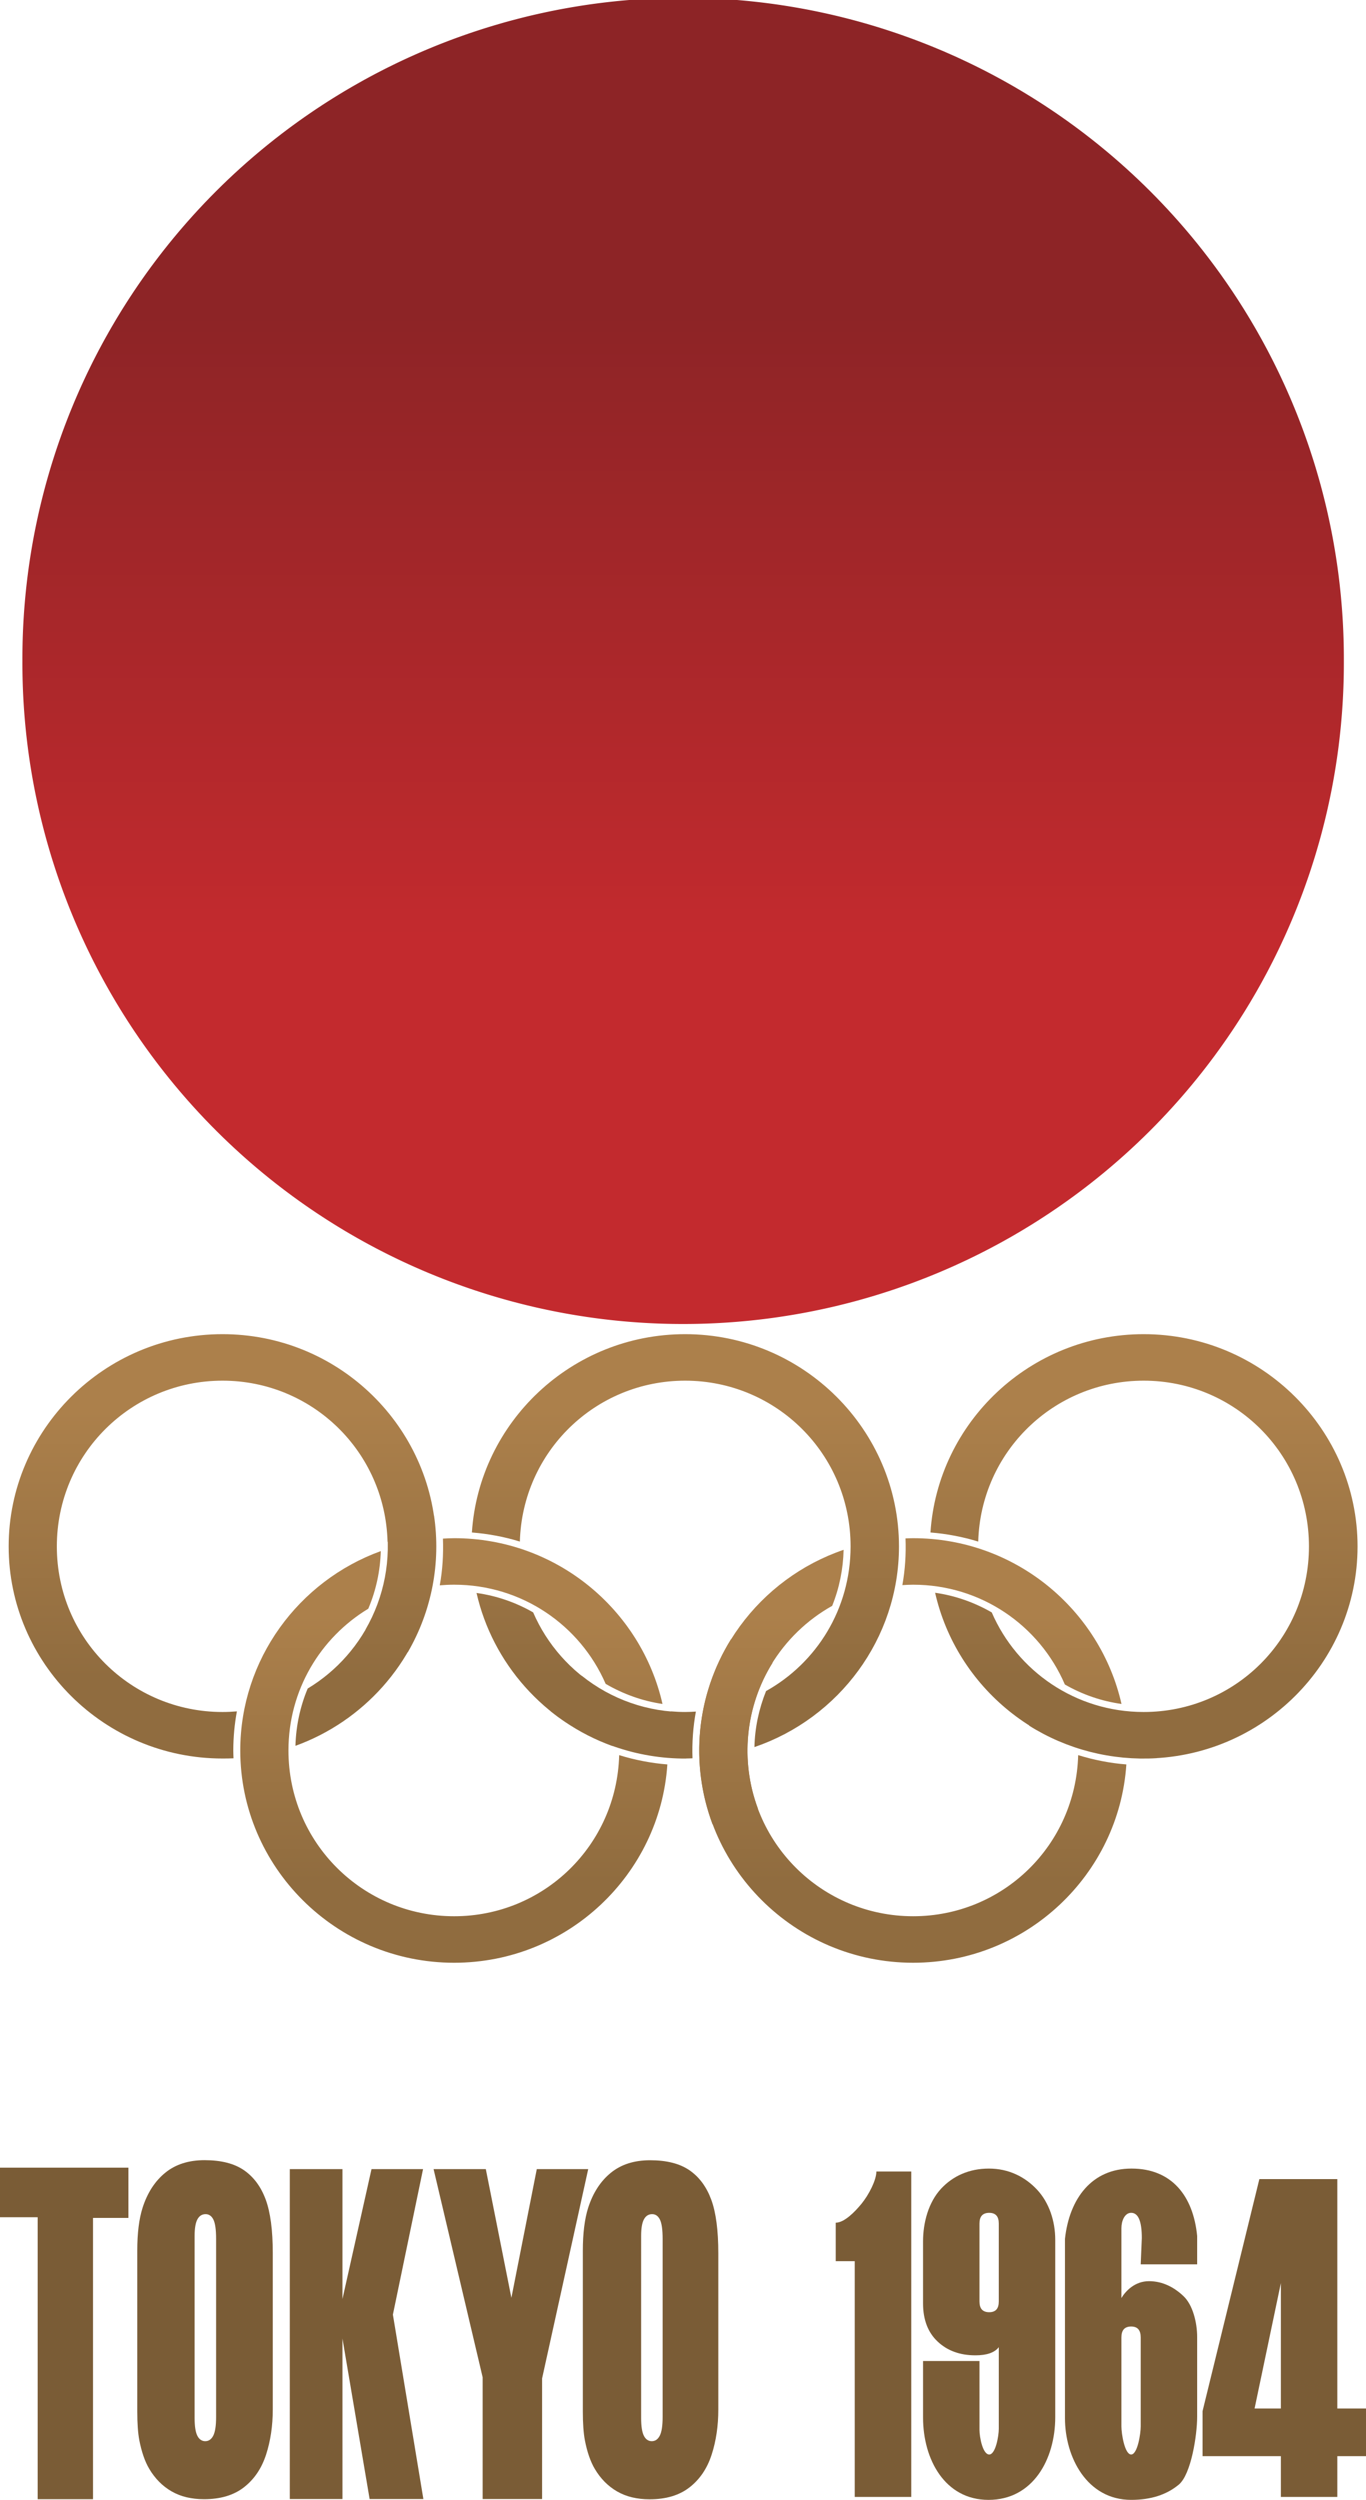 <?xml version="1.0" encoding="UTF-8" standalone="no"?>
<!-- Created with Inkscape (http://www.inkscape.org/) -->

<svg
   xmlns:dc="http://purl.org/dc/elements/1.1/"
   xmlns:cc="http://creativecommons.org/ns#"
   xmlns:rdf="http://www.w3.org/1999/02/22-rdf-syntax-ns#"
   xmlns:svg="http://www.w3.org/2000/svg"
   xmlns="http://www.w3.org/2000/svg"
   xmlns:xlink="http://www.w3.org/1999/xlink"
   xmlns:sodipodi="http://sodipodi.sourceforge.net/DTD/sodipodi-0.dtd"
   xmlns:inkscape="http://www.inkscape.org/namespaces/inkscape"
   id="svg2816"
   version="1.1"
   inkscape:version="0.47 r22583"
   width="202"
   height="369.48"
   sodipodi:docname="Tokyo 1964 Summer Olympics logo.svg">
  <defs
     id="defs2820">
    <linearGradient
       id="linearGradient3975">
      <stop
         style="stop-color:#906c3f;stop-opacity:1"
         offset="0"
         id="stop3977" />
      <stop
         style="stop-color:#ac804b;stop-opacity:1"
         offset="1"
         id="stop3979" />
    </linearGradient>
    <linearGradient
       id="linearGradient3602">
      <stop
         style="stop-color:#8d2426;stop-opacity:1"
         offset="0"
         id="stop3604" />
      <stop
         style="stop-color:#c32a2e;stop-opacity:1"
         offset="1"
         id="stop3606" />
    </linearGradient>
    <inkscape:perspective
       sodipodi:type="inkscape:persp3d"
       inkscape:vp_x="0 : 0.5 : 1"
       inkscape:vp_y="0 : 1000 : 0"
       inkscape:vp_z="1 : 0.5 : 1"
       inkscape:persp3d-origin="0.5 : 0.33333333 : 1"
       id="perspective2824" />
    <linearGradient
       inkscape:collect="always"
       xlink:href="#linearGradient3602"
       id="linearGradient3608"
       x1="106.848"
       y1="52.242"
       x2="106.848"
       y2="137.332"
       gradientUnits="userSpaceOnUse" />
    <inkscape:perspective
       id="perspective3832"
       inkscape:persp3d-origin="0.5 : 0.33333333 : 1"
       inkscape:vp_z="1 : 0.5 : 1"
       inkscape:vp_y="0 : 1000 : 0"
       inkscape:vp_x="0 : 0.5 : 1"
       sodipodi:type="inkscape:persp3d" />
    <inkscape:perspective
       id="perspective3895"
       inkscape:persp3d-origin="0.5 : 0.33333333 : 1"
       inkscape:vp_z="1 : 0.5 : 1"
       inkscape:vp_y="0 : 1000 : 0"
       inkscape:vp_x="0 : 0.5 : 1"
       sodipodi:type="inkscape:persp3d" />
    <inkscape:perspective
       id="perspective3917"
       inkscape:persp3d-origin="0.5 : 0.33333333 : 1"
       inkscape:vp_z="1 : 0.5 : 1"
       inkscape:vp_y="0 : 1000 : 0"
       inkscape:vp_x="0 : 0.5 : 1"
       sodipodi:type="inkscape:persp3d" />
    <inkscape:perspective
       id="perspective3939"
       inkscape:persp3d-origin="0.5 : 0.33333333 : 1"
       inkscape:vp_z="1 : 0.5 : 1"
       inkscape:vp_y="0 : 1000 : 0"
       inkscape:vp_x="0 : 0.5 : 1"
       sodipodi:type="inkscape:persp3d" />
    <inkscape:perspective
       id="perspective3961"
       inkscape:persp3d-origin="0.5 : 0.33333333 : 1"
       inkscape:vp_z="1 : 0.5 : 1"
       inkscape:vp_y="0 : 1000 : 0"
       inkscape:vp_x="0 : 0.5 : 1"
       sodipodi:type="inkscape:persp3d" />
    <inkscape:perspective
       id="perspective3991"
       inkscape:persp3d-origin="0.5 : 0.33333333 : 1"
       inkscape:vp_z="1 : 0.5 : 1"
       inkscape:vp_y="0 : 1000 : 0"
       inkscape:vp_x="0 : 0.5 : 1"
       sodipodi:type="inkscape:persp3d" />
    <linearGradient
       inkscape:collect="always"
       xlink:href="#linearGradient3975-8"
       id="linearGradient3981-6"
       x1="102.678"
       y1="249.623"
       x2="102.678"
       y2="206.429"
       gradientUnits="userSpaceOnUse" />
    <linearGradient
       id="linearGradient3975-8">
      <stop
         style="stop-color:#906c3f;stop-opacity:1"
         offset="0"
         id="stop3977-8" />
      <stop
         style="stop-color:#ac804b;stop-opacity:1"
         offset="1"
         id="stop3979-2" />
    </linearGradient>
    <inkscape:perspective
       id="perspective4029"
       inkscape:persp3d-origin="0.5 : 0.33333333 : 1"
       inkscape:vp_z="1 : 0.5 : 1"
       inkscape:vp_y="0 : 1000 : 0"
       inkscape:vp_x="0 : 0.5 : 1"
       sodipodi:type="inkscape:persp3d" />
    <linearGradient
       y2="206.429"
       x2="102.678"
       y1="249.623"
       x1="102.678"
       gradientUnits="userSpaceOnUse"
       id="linearGradient4000-7"
       xlink:href="#linearGradient3975-8-1"
       inkscape:collect="always" />
    <linearGradient
       id="linearGradient3975-8-1">
      <stop
         style="stop-color:#906c3f;stop-opacity:1"
         offset="0"
         id="stop3977-8-2" />
      <stop
         style="stop-color:#ac804b;stop-opacity:1"
         offset="1"
         id="stop3979-2-6" />
    </linearGradient>
    <inkscape:perspective
       id="perspective4067"
       inkscape:persp3d-origin="0.5 : 0.33333333 : 1"
       inkscape:vp_z="1 : 0.5 : 1"
       inkscape:vp_y="0 : 1000 : 0"
       inkscape:vp_x="0 : 0.5 : 1"
       sodipodi:type="inkscape:persp3d" />
    <linearGradient
       y2="206.429"
       x2="102.678"
       y1="249.623"
       x1="102.678"
       gradientUnits="userSpaceOnUse"
       id="linearGradient4038-4"
       xlink:href="#linearGradient3975-8-1-9"
       inkscape:collect="always" />
    <linearGradient
       id="linearGradient3975-8-1-9">
      <stop
         style="stop-color:#906c3f;stop-opacity:1"
         offset="0"
         id="stop3977-8-2-4" />
      <stop
         style="stop-color:#ac804b;stop-opacity:1"
         offset="1"
         id="stop3979-2-6-6" />
    </linearGradient>
    <inkscape:perspective
       id="perspective4105"
       inkscape:persp3d-origin="0.5 : 0.33333333 : 1"
       inkscape:vp_z="1 : 0.5 : 1"
       inkscape:vp_y="0 : 1000 : 0"
       inkscape:vp_x="0 : 0.5 : 1"
       sodipodi:type="inkscape:persp3d" />
    <linearGradient
       y2="206.429"
       x2="102.678"
       y1="249.623"
       x1="102.678"
       gradientUnits="userSpaceOnUse"
       id="linearGradient4076-3"
       xlink:href="#linearGradient3975-8-1-9-6"
       inkscape:collect="always" />
    <linearGradient
       id="linearGradient3975-8-1-9-6">
      <stop
         style="stop-color:#906c3f;stop-opacity:1"
         offset="0"
         id="stop3977-8-2-4-2" />
      <stop
         style="stop-color:#ac804b;stop-opacity:1"
         offset="1"
         id="stop3979-2-6-6-4" />
    </linearGradient>
    <linearGradient
       inkscape:collect="always"
       xlink:href="#linearGradient3975"
       id="linearGradient4142"
       gradientUnits="userSpaceOnUse"
       x1="102.678"
       y1="249.623"
       x2="102.678"
       y2="206.429" />
    <linearGradient
       inkscape:collect="always"
       xlink:href="#linearGradient3975-8"
       id="linearGradient4144"
       gradientUnits="userSpaceOnUse"
       x1="102.678"
       y1="249.623"
       x2="102.678"
       y2="206.429" />
    <linearGradient
       inkscape:collect="always"
       xlink:href="#linearGradient3975-8-1"
       id="linearGradient4146"
       gradientUnits="userSpaceOnUse"
       x1="102.678"
       y1="249.623"
       x2="102.678"
       y2="206.429" />
    <linearGradient
       inkscape:collect="always"
       xlink:href="#linearGradient3975-8-1-9"
       id="linearGradient4148"
       gradientUnits="userSpaceOnUse"
       x1="102.678"
       y1="249.623"
       x2="102.678"
       y2="206.429" />
    <linearGradient
       inkscape:collect="always"
       xlink:href="#linearGradient3975-8-1-9-6"
       id="linearGradient4150"
       gradientUnits="userSpaceOnUse"
       x1="102.678"
       y1="249.623"
       x2="102.678"
       y2="206.429" />
    <inkscape:perspective
       id="perspective4165"
       inkscape:persp3d-origin="0.5 : 0.33333333 : 1"
       inkscape:vp_z="1 : 0.5 : 1"
       inkscape:vp_y="0 : 1000 : 0"
       inkscape:vp_x="0 : 0.5 : 1"
       sodipodi:type="inkscape:persp3d" />
    <linearGradient
       inkscape:collect="always"
       xlink:href="#linearGradient3975-8-1-9-8"
       id="linearGradient4148-8"
       gradientUnits="userSpaceOnUse"
       x1="102.678"
       y1="249.623"
       x2="102.678"
       y2="206.429" />
    <linearGradient
       id="linearGradient3975-8-1-9-8">
      <stop
         style="stop-color:#906c3f;stop-opacity:1"
         offset="0"
         id="stop3977-8-2-4-1" />
      <stop
         style="stop-color:#ac804b;stop-opacity:1"
         offset="1"
         id="stop3979-2-6-6-2" />
    </linearGradient>
    <inkscape:perspective
       id="perspective4203"
       inkscape:persp3d-origin="0.5 : 0.33333333 : 1"
       inkscape:vp_z="1 : 0.5 : 1"
       inkscape:vp_y="0 : 1000 : 0"
       inkscape:vp_x="0 : 0.5 : 1"
       sodipodi:type="inkscape:persp3d" />
    <linearGradient
       inkscape:collect="always"
       xlink:href="#linearGradient3975-9"
       id="linearGradient4142-4"
       gradientUnits="userSpaceOnUse"
       x1="102.678"
       y1="249.623"
       x2="102.678"
       y2="206.429" />
    <linearGradient
       id="linearGradient3975-9">
      <stop
         style="stop-color:#906c3f;stop-opacity:1"
         offset="0"
         id="stop3977-82" />
      <stop
         style="stop-color:#ac804b;stop-opacity:1"
         offset="1"
         id="stop3979-4" />
    </linearGradient>
    <linearGradient
       y2="206.429"
       x2="102.678"
       y1="249.623"
       x1="102.678"
       gradientUnits="userSpaceOnUse"
       id="linearGradient4212"
       xlink:href="#linearGradient3975-9"
       inkscape:collect="always" />
    <inkscape:perspective
       id="perspective4241"
       inkscape:persp3d-origin="0.5 : 0.33333333 : 1"
       inkscape:vp_z="1 : 0.5 : 1"
       inkscape:vp_y="0 : 1000 : 0"
       inkscape:vp_x="0 : 0.5 : 1"
       sodipodi:type="inkscape:persp3d" />
    <linearGradient
       inkscape:collect="always"
       xlink:href="#linearGradient3975-99"
       id="linearGradient4142-2"
       gradientUnits="userSpaceOnUse"
       x1="102.678"
       y1="249.623"
       x2="102.678"
       y2="206.429" />
    <linearGradient
       id="linearGradient3975-99">
      <stop
         style="stop-color:#906c3f;stop-opacity:1"
         offset="0"
         id="stop3977-83" />
      <stop
         style="stop-color:#ac804b;stop-opacity:1"
         offset="1"
         id="stop3979-8" />
    </linearGradient>
    <inkscape:perspective
       id="perspective4279"
       inkscape:persp3d-origin="0.5 : 0.33333333 : 1"
       inkscape:vp_z="1 : 0.5 : 1"
       inkscape:vp_y="0 : 1000 : 0"
       inkscape:vp_x="0 : 0.5 : 1"
       sodipodi:type="inkscape:persp3d" />
    <linearGradient
       inkscape:collect="always"
       xlink:href="#linearGradient3975-8-8"
       id="linearGradient4144-9"
       gradientUnits="userSpaceOnUse"
       x1="102.678"
       y1="249.623"
       x2="102.678"
       y2="206.429" />
    <linearGradient
       id="linearGradient3975-8-8">
      <stop
         style="stop-color:#906c3f;stop-opacity:1"
         offset="0"
         id="stop3977-8-6" />
      <stop
         style="stop-color:#ac804b;stop-opacity:1"
         offset="1"
         id="stop3979-2-62" />
    </linearGradient>
    <linearGradient
       y2="206.429"
       x2="102.678"
       y1="249.623"
       x1="102.678"
       gradientUnits="userSpaceOnUse"
       id="linearGradient4288"
       xlink:href="#linearGradient3975-8-8"
       inkscape:collect="always" />
    <inkscape:perspective
       id="perspective4355"
       inkscape:persp3d-origin="0.5 : 0.33333333 : 1"
       inkscape:vp_z="1 : 0.5 : 1"
       inkscape:vp_y="0 : 1000 : 0"
       inkscape:vp_x="0 : 0.5 : 1"
       sodipodi:type="inkscape:persp3d" />
    <linearGradient
       y2="206.429"
       x2="102.678"
       y1="249.623"
       x1="102.678"
       gradientUnits="userSpaceOnUse"
       id="linearGradient4288-5"
       xlink:href="#linearGradient3975-8-8-7"
       inkscape:collect="always" />
    <linearGradient
       id="linearGradient3975-8-8-7">
      <stop
         style="stop-color:#906c3f;stop-opacity:1"
         offset="0"
         id="stop3977-8-6-8" />
      <stop
         style="stop-color:#ac804b;stop-opacity:1"
         offset="1"
         id="stop3979-2-62-2" />
    </linearGradient>
    <inkscape:perspective
       id="perspective4393"
       inkscape:persp3d-origin="0.5 : 0.33333333 : 1"
       inkscape:vp_z="1 : 0.5 : 1"
       inkscape:vp_y="0 : 1000 : 0"
       inkscape:vp_x="0 : 0.5 : 1"
       sodipodi:type="inkscape:persp3d" />
    <linearGradient
       inkscape:collect="always"
       xlink:href="#linearGradient3975-8-1-9-6-0"
       id="linearGradient4150-8"
       gradientUnits="userSpaceOnUse"
       x1="102.678"
       y1="249.623"
       x2="102.678"
       y2="206.429" />
    <linearGradient
       id="linearGradient3975-8-1-9-6-0">
      <stop
         style="stop-color:#906c3f;stop-opacity:1"
         offset="0"
         id="stop3977-8-2-4-2-2" />
      <stop
         style="stop-color:#ac804b;stop-opacity:1"
         offset="1"
         id="stop3979-2-6-6-4-0" />
    </linearGradient>
    <inkscape:perspective
       id="perspective4431"
       inkscape:persp3d-origin="0.5 : 0.33333333 : 1"
       inkscape:vp_z="1 : 0.5 : 1"
       inkscape:vp_y="0 : 1000 : 0"
       inkscape:vp_x="0 : 0.5 : 1"
       sodipodi:type="inkscape:persp3d" />
    <linearGradient
       inkscape:collect="always"
       xlink:href="#linearGradient3975-8-1-9-6-2"
       id="linearGradient4150-9"
       gradientUnits="userSpaceOnUse"
       x1="102.678"
       y1="249.623"
       x2="102.678"
       y2="206.429" />
    <linearGradient
       id="linearGradient3975-8-1-9-6-2">
      <stop
         style="stop-color:#906c3f;stop-opacity:1"
         offset="0"
         id="stop3977-8-2-4-2-8" />
      <stop
         style="stop-color:#ac804b;stop-opacity:1"
         offset="1"
         id="stop3979-2-6-6-4-2" />
    </linearGradient>
    <linearGradient
       y2="206.429"
       x2="102.678"
       y1="249.623"
       x1="102.678"
       gradientUnits="userSpaceOnUse"
       id="linearGradient4440"
       xlink:href="#linearGradient3975-8-1-9-6-2"
       inkscape:collect="always" />
    <inkscape:perspective
       id="perspective4469"
       inkscape:persp3d-origin="0.5 : 0.33333333 : 1"
       inkscape:vp_z="1 : 0.5 : 1"
       inkscape:vp_y="0 : 1000 : 0"
       inkscape:vp_x="0 : 0.5 : 1"
       sodipodi:type="inkscape:persp3d" />
    <linearGradient
       inkscape:collect="always"
       xlink:href="#linearGradient3975-8-1-9-6-5"
       id="linearGradient4150-5"
       gradientUnits="userSpaceOnUse"
       x1="102.678"
       y1="249.623"
       x2="102.678"
       y2="206.429" />
    <linearGradient
       id="linearGradient3975-8-1-9-6-5">
      <stop
         style="stop-color:#906c3f;stop-opacity:1"
         offset="0"
         id="stop3977-8-2-4-2-27" />
      <stop
         style="stop-color:#ac804b;stop-opacity:1"
         offset="1"
         id="stop3979-2-6-6-4-6" />
    </linearGradient>
    <inkscape:perspective
       id="perspective4507"
       inkscape:persp3d-origin="0.5 : 0.33333333 : 1"
       inkscape:vp_z="1 : 0.5 : 1"
       inkscape:vp_y="0 : 1000 : 0"
       inkscape:vp_x="0 : 0.5 : 1"
       sodipodi:type="inkscape:persp3d" />
    <linearGradient
       inkscape:collect="always"
       xlink:href="#linearGradient3975-8-7"
       id="linearGradient4144-8"
       gradientUnits="userSpaceOnUse"
       x1="102.678"
       y1="249.623"
       x2="102.678"
       y2="206.429" />
    <linearGradient
       id="linearGradient3975-8-7">
      <stop
         style="stop-color:#906c3f;stop-opacity:1"
         offset="0"
         id="stop3977-8-8" />
      <stop
         style="stop-color:#ac804b;stop-opacity:1"
         offset="1"
         id="stop3979-2-1" />
    </linearGradient>
    <inkscape:perspective
       id="perspective4545"
       inkscape:persp3d-origin="0.5 : 0.33333333 : 1"
       inkscape:vp_z="1 : 0.5 : 1"
       inkscape:vp_y="0 : 1000 : 0"
       inkscape:vp_x="0 : 0.5 : 1"
       sodipodi:type="inkscape:persp3d" />
    <linearGradient
       inkscape:collect="always"
       xlink:href="#linearGradient3975-8-1-9-6-9"
       id="linearGradient4150-0"
       gradientUnits="userSpaceOnUse"
       x1="102.678"
       y1="249.623"
       x2="102.678"
       y2="206.429" />
    <linearGradient
       id="linearGradient3975-8-1-9-6-9">
      <stop
         style="stop-color:#906c3f;stop-opacity:1"
         offset="0"
         id="stop3977-8-2-4-2-5" />
      <stop
         style="stop-color:#ac804b;stop-opacity:1"
         offset="1"
         id="stop3979-2-6-6-4-8" />
    </linearGradient>
    <inkscape:perspective
       id="perspective4583"
       inkscape:persp3d-origin="0.5 : 0.33333333 : 1"
       inkscape:vp_z="1 : 0.5 : 1"
       inkscape:vp_y="0 : 1000 : 0"
       inkscape:vp_x="0 : 0.5 : 1"
       sodipodi:type="inkscape:persp3d" />
    <linearGradient
       inkscape:collect="always"
       xlink:href="#linearGradient3975-8-1-0"
       id="linearGradient4146-0"
       gradientUnits="userSpaceOnUse"
       x1="102.678"
       y1="249.623"
       x2="102.678"
       y2="206.429" />
    <linearGradient
       id="linearGradient3975-8-1-0">
      <stop
         style="stop-color:#906c3f;stop-opacity:1"
         offset="0"
         id="stop3977-8-2-0" />
      <stop
         style="stop-color:#ac804b;stop-opacity:1"
         offset="1"
         id="stop3979-2-6-7" />
    </linearGradient>
    <linearGradient
       y2="206.429"
       x2="102.678"
       y1="249.623"
       x1="102.678"
       gradientUnits="userSpaceOnUse"
       id="linearGradient4592"
       xlink:href="#linearGradient3975-8-1-0"
       inkscape:collect="always" />
    <inkscape:perspective
       id="perspective4621"
       inkscape:persp3d-origin="0.5 : 0.33333333 : 1"
       inkscape:vp_z="1 : 0.5 : 1"
       inkscape:vp_y="0 : 1000 : 0"
       inkscape:vp_x="0 : 0.5 : 1"
       sodipodi:type="inkscape:persp3d" />
    <linearGradient
       inkscape:collect="always"
       xlink:href="#linearGradient3975-8-1-5"
       id="linearGradient4146-5"
       gradientUnits="userSpaceOnUse"
       x1="102.678"
       y1="249.623"
       x2="102.678"
       y2="206.429" />
    <linearGradient
       id="linearGradient3975-8-1-5">
      <stop
         style="stop-color:#906c3f;stop-opacity:1"
         offset="0"
         id="stop3977-8-2-2" />
      <stop
         style="stop-color:#ac804b;stop-opacity:1"
         offset="1"
         id="stop3979-2-6-1" />
    </linearGradient>
    <linearGradient
       inkscape:collect="always"
       xlink:href="#linearGradient3975"
       id="linearGradient4671"
       gradientUnits="userSpaceOnUse"
       x1="102.678"
       y1="249.623"
       x2="102.678"
       y2="206.429"
       gradientTransform="matrix(0.954,0,0,0.916,-65.104,19.356)" />
    <linearGradient
       inkscape:collect="always"
       xlink:href="#linearGradient3975-8-1-0"
       id="linearGradient4677"
       gradientUnits="userSpaceOnUse"
       x1="102.678"
       y1="249.623"
       x2="102.678"
       y2="206.429"
       gradientTransform="matrix(0.954,0,0,0.916,71.119,19.356)" />
    <linearGradient
       inkscape:collect="always"
       xlink:href="#linearGradient3975-8-1-9-6-2"
       id="linearGradient4687"
       gradientUnits="userSpaceOnUse"
       x1="102.678"
       y1="249.623"
       x2="102.678"
       y2="206.429"
       gradientTransform="matrix(0.954,0,0,0.916,37.019,49.524)" />
    <linearGradient
       inkscape:collect="always"
       xlink:href="#linearGradient3975-8-8"
       id="linearGradient4693"
       gradientUnits="userSpaceOnUse"
       x1="102.678"
       y1="249.623"
       x2="102.678"
       y2="206.429"
       gradientTransform="matrix(0.954,0,0,0.916,3.317,19.356)" />
    <linearGradient
       inkscape:collect="always"
       xlink:href="#linearGradient3975-9"
       id="linearGradient4703"
       gradientUnits="userSpaceOnUse"
       x1="102.678"
       y1="249.623"
       x2="102.678"
       y2="206.429"
       gradientTransform="matrix(0.954,0,0,0.916,-65.104,19.356)" />
    <linearGradient
       inkscape:collect="always"
       xlink:href="#linearGradient3975-8-1-9"
       id="linearGradient4713"
       gradientUnits="userSpaceOnUse"
       x1="102.678"
       y1="249.623"
       x2="102.678"
       y2="206.429"
       gradientTransform="matrix(0.954,0,0,0.916,-30.86,49.524)" />
    <linearGradient
       inkscape:collect="always"
       xlink:href="#linearGradient3975-8"
       id="linearGradient4727"
       gradientUnits="userSpaceOnUse"
       x1="102.678"
       y1="249.623"
       x2="102.678"
       y2="206.429"
       gradientTransform="matrix(0.954,0,0,0.916,3.317,19.356)" />
    <linearGradient
       inkscape:collect="always"
       xlink:href="#linearGradient3975-8-1-9-6"
       id="linearGradient4737"
       gradientUnits="userSpaceOnUse"
       x1="102.678"
       y1="249.623"
       x2="102.678"
       y2="206.429"
       gradientTransform="matrix(0.954,0,0,0.916,37.019,49.524)" />
    <linearGradient
       inkscape:collect="always"
       xlink:href="#linearGradient3975-8-1"
       id="linearGradient4747"
       gradientUnits="userSpaceOnUse"
       x1="102.678"
       y1="249.623"
       x2="102.678"
       y2="206.429"
       gradientTransform="matrix(0.954,0,0,0.916,71.119,19.356)" />
    <inkscape:perspective
       id="perspective4758"
       inkscape:persp3d-origin="0.5 : 0.33333333 : 1"
       inkscape:vp_z="1 : 0.5 : 1"
       inkscape:vp_y="0 : 1000 : 0"
       inkscape:vp_x="0 : 0.5 : 1"
       sodipodi:type="inkscape:persp3d" />
    <linearGradient
       inkscape:collect="always"
       xlink:href="#linearGradient3975-8"
       id="linearGradient4773"
       gradientUnits="userSpaceOnUse"
       gradientTransform="matrix(0.954,0,0,0.916,3.317,19.356)"
       x1="102.678"
       y1="249.623"
       x2="102.678"
       y2="206.429" />
    <linearGradient
       inkscape:collect="always"
       xlink:href="#linearGradient3975"
       id="linearGradient4775"
       gradientUnits="userSpaceOnUse"
       gradientTransform="matrix(0.954,0,0,0.916,-65.104,19.356)"
       x1="102.678"
       y1="249.623"
       x2="102.678"
       y2="206.429" />
    <linearGradient
       inkscape:collect="always"
       xlink:href="#linearGradient3975-8-1-9"
       id="linearGradient4779"
       gradientUnits="userSpaceOnUse"
       gradientTransform="matrix(0.954,0,0,0.916,-30.86,49.524)"
       x1="102.678"
       y1="249.623"
       x2="102.678"
       y2="206.429" />
    <linearGradient
       inkscape:collect="always"
       xlink:href="#linearGradient3975-8-1"
       id="linearGradient4791"
       gradientUnits="userSpaceOnUse"
       gradientTransform="matrix(0.954,0,0,0.916,71.119,19.356)"
       x1="102.678"
       y1="249.623"
       x2="102.678"
       y2="206.429" />
    <linearGradient
       inkscape:collect="always"
       xlink:href="#linearGradient3975-8-1-9-6"
       id="linearGradient4796"
       gradientUnits="userSpaceOnUse"
       gradientTransform="matrix(0.954,0,0,0.916,37.019,49.524)"
       x1="102.678"
       y1="249.623"
       x2="102.678"
       y2="206.429" />
    <inkscape:perspective
       id="perspective2948"
       inkscape:persp3d-origin="0.5 : 0.33333333 : 1"
       inkscape:vp_z="1 : 0.5 : 1"
       inkscape:vp_y="0 : 1000 : 0"
       inkscape:vp_x="0 : 0.5 : 1"
       sodipodi:type="inkscape:persp3d" />
    <inkscape:perspective
       id="perspective2973"
       inkscape:persp3d-origin="0.5 : 0.33333333 : 1"
       inkscape:vp_z="1 : 0.5 : 1"
       inkscape:vp_y="0 : 1000 : 0"
       inkscape:vp_x="0 : 0.5 : 1"
       sodipodi:type="inkscape:persp3d" />
    <inkscape:perspective
       id="perspective2973-9"
       inkscape:persp3d-origin="0.5 : 0.33333333 : 1"
       inkscape:vp_z="1 : 0.5 : 1"
       inkscape:vp_y="0 : 1000 : 0"
       inkscape:vp_x="0 : 0.5 : 1"
       sodipodi:type="inkscape:persp3d" />
    <inkscape:perspective
       id="perspective2973-2"
       inkscape:persp3d-origin="0.5 : 0.33333333 : 1"
       inkscape:vp_z="1 : 0.5 : 1"
       inkscape:vp_y="0 : 1000 : 0"
       inkscape:vp_x="0 : 0.5 : 1"
       sodipodi:type="inkscape:persp3d" />
    <inkscape:perspective
       id="perspective3022"
       inkscape:persp3d-origin="0.5 : 0.33333333 : 1"
       inkscape:vp_z="1 : 0.5 : 1"
       inkscape:vp_y="0 : 1000 : 0"
       inkscape:vp_x="0 : 0.5 : 1"
       sodipodi:type="inkscape:persp3d" />
    <inkscape:perspective
       id="perspective2959"
       inkscape:persp3d-origin="0.5 : 0.33333333 : 1"
       inkscape:vp_z="1 : 0.5 : 1"
       inkscape:vp_y="0 : 1000 : 0"
       inkscape:vp_x="0 : 0.5 : 1"
       sodipodi:type="inkscape:persp3d" />
    <inkscape:perspective
       id="perspective2981"
       inkscape:persp3d-origin="0.5 : 0.33333333 : 1"
       inkscape:vp_z="1 : 0.5 : 1"
       inkscape:vp_y="0 : 1000 : 0"
       inkscape:vp_x="0 : 0.5 : 1"
       sodipodi:type="inkscape:persp3d" />
  </defs>
  <sodipodi:namedview
     pagecolor="#ffffff"
     bordercolor="#666666"
     borderopacity="1"
     objecttolerance="10"
     gridtolerance="10"
     guidetolerance="10"
     inkscape:pageopacity="0"
     inkscape:pageshadow="2"
     inkscape:window-width="1440"
     inkscape:window-height="850"
     id="namedview2818"
     showgrid="false"
     borderlayer="true"
     inkscape:zoom="5.8549477"
     inkscape:cx="75.142719"
     inkscape:cy="18.316832"
     inkscape:window-x="-8"
     inkscape:window-y="-8"
     inkscape:window-maximized="1"
     inkscape:current-layer="svg2816" />
  <path
     sodipodi:type="arc"
     style="color:#000000;fill:url(#linearGradient3608);fill-opacity:1;fill-rule:nonzero;stroke:none;stroke-width:0;marker:none;visibility:visible;display:inline;overflow:visible;enable-background:accumulate"
     id="path2828"
     sodipodi:cx="106.84818"
     sodipodi:cy="99.521454"
     sodipodi:rx="90.973595"
     sodipodi:ry="90.363037"
     d="m 197.822,99.521 a 90.974,90.363 0 1 1 -181.947,0 90.974,90.363 0 1 1 181.947,0 z"
     transform="matrix(1.074,0,0,1.081,-13.736,-9.901)" />
  <path
     style="font-size:medium;font-style:normal;font-variant:normal;font-weight:normal;font-stretch:normal;text-indent:0;text-align:start;text-decoration:none;line-height:normal;letter-spacing:normal;word-spacing:normal;text-transform:none;direction:ltr;block-progression:tb;writing-mode:lr-tb;text-anchor:start;color:#000000;fill:url(#linearGradient4796);fill-opacity:1;stroke:none;stroke-width:7.488;marker:none;visibility:visible;display:inline;overflow:visible;enable-background:accumulate;font-family:Bitstream Vera Sans;-inkscape-font-specification:Bitstream Vera Sans"
     d="m 135.031,227.344 c -0.378,0 -0.75,0.018 -1.125,0.031 0.088,2.317 -0.057,4.629 -0.469,6.906 0.521,-0.033 1.064,-0.062 1.594,-0.062 10.052,0 18.688,6.027 22.438,14.75 2.604,1.496 5.44,2.465 8.375,2.875 -3.164,-13.949 -15.719,-24.5 -30.812,-24.5 z M 124.75,229.062 c -12.438,4.248 -21.344,15.98 -21.344,29.656 0,17.211 14.133,31.375 31.625,31.375 16.785,0 30.454,-13.051 31.531,-29.312 -2.429,-0.188 -4.811,-0.662 -7.125,-1.375 -0.359,13.319 -11.149,23.812 -24.406,23.812 -13.484,0 -24.5,-10.859 -24.5,-24.5 0,-9.248 5.073,-17.202 12.531,-21.375 1.061,-2.642 1.626,-5.452 1.688,-8.281 z"
     id="path3885-5-7-0-0-5" />
  <path
     style="font-size:medium;font-style:normal;font-variant:normal;font-weight:normal;font-stretch:normal;text-indent:0;text-align:start;text-decoration:none;line-height:normal;letter-spacing:normal;word-spacing:normal;text-transform:none;direction:ltr;block-progression:tb;writing-mode:lr-tb;text-anchor:start;color:#000000;fill:url(#linearGradient4779);fill-opacity:1;stroke:none;stroke-width:7.488;marker:none;visibility:visible;display:inline;overflow:visible;enable-background:accumulate;font-family:Bitstream Vera Sans;-inkscape-font-specification:Bitstream Vera Sans"
     d="m 67.156,227.344 c -0.547,0 -1.117,0.035 -1.656,0.062 0.081,2.312 -0.051,4.64 -0.469,6.906 0.698,-0.059 1.412,-0.094 2.125,-0.094 10.016,0 18.635,5.983 22.406,14.656 2.603,1.514 5.451,2.54 8.406,2.969 -3.164,-13.949 -15.719,-24.5 -30.812,-24.5 z M 56.312,229.25 c -12.146,4.405 -20.781,15.998 -20.781,29.469 0,17.211 14.133,31.375 31.625,31.375 16.785,0 30.454,-13.051 31.531,-29.312 -2.422,-0.195 -4.821,-0.659 -7.125,-1.375 -0.359,13.319 -11.149,23.812 -24.406,23.812 -13.484,0 -24.5,-10.859 -24.5,-24.5 0,-8.937 4.733,-16.661 11.781,-20.938 0.005,-0.013 0.026,-0.019 0.031,-0.031 1.146,-2.7 1.757,-5.574 1.844,-8.5 z"
     id="path3885-5-7-0-0" />
  <path
     id="path3885-5-5"
     style="font-size:medium;font-style:normal;font-variant:normal;font-weight:normal;font-stretch:normal;text-indent:0;text-align:start;text-decoration:none;line-height:normal;letter-spacing:normal;word-spacing:normal;text-transform:none;direction:ltr;block-progression:tb;writing-mode:lr-tb;text-anchor:start;color:#000000;fill:url(#linearGradient4703);fill-opacity:1;stroke:none;stroke-width:7.488;marker:none;visibility:visible;display:inline;overflow:visible;enable-background:accumulate;font-family:Bitstream Vera Sans;-inkscape-font-specification:Bitstream Vera Sans"
     d="m 64.183,223.999 -7.098,0.944 c 0.814,5.495 -0.262,11.118 -3.042,15.911 l 6.263,3.348 c 3.549,-6.118 4.91,-13.232 3.877,-20.204 z M 32.906,197.188 c -17.492,0 -31.625,14.164 -31.625,31.375 0,17.211 14.133,31.344 31.625,31.344 0.547,0 1.085,-0.004 1.625,-0.031 C 34.517,259.491 34.5,259.105 34.5,258.719 c 0,-1.971 0.185,-3.903 0.531,-5.781 -0.701,0.06 -1.409,0.094 -2.125,0.094 -13.484,0 -24.5,-10.827 -24.5,-24.469 0,-13.641 11.016,-24.5 24.5,-24.5 13.257,0 24.047,10.494 24.406,23.812 2.269,-0.711 4.671,-1.173 7.125,-1.375 -1.068,-16.271 -14.738,-29.312 -31.531,-29.312 z m 30.844,38.25 c -3.033,0.439 -5.892,1.453 -8.438,2.938 -2.038,4.679 -5.493,8.59 -9.812,11.188 -1.091,2.605 -1.727,5.465 -1.812,8.469 C 53.716,254.405 61.376,245.877 63.75,235.438 z" />
  <path
     id="path3885-5-7-3"
     style="font-size:medium;font-style:normal;font-variant:normal;font-weight:normal;font-stretch:normal;text-indent:0;text-align:start;text-decoration:none;line-height:normal;letter-spacing:normal;word-spacing:normal;text-transform:none;direction:ltr;block-progression:tb;writing-mode:lr-tb;text-anchor:start;color:#000000;fill:url(#linearGradient4693);fill-opacity:1;stroke:none;stroke-width:7.488;marker:none;visibility:visible;display:inline;overflow:visible;enable-background:accumulate;font-family:Bitstream Vera Sans;-inkscape-font-specification:Bitstream Vera Sans"
     d="m 86.019,247.666 -4.593,5.266 c 5.658,4.54 12.739,7.02 20.042,6.983 l -0.03,-6.868 c -5.598,0.029 -11.031,-1.859 -15.419,-5.38 z M 101.312,197.188 c -16.793,0 -30.463,13.041 -31.531,29.312 2.447,0.195 4.831,0.642 7.094,1.344 0.377,-13.304 11.19,-23.781 24.438,-23.781 13.484,0 24.469,10.859 24.469,24.5 0,9.252 -5.042,17.212 -12.5,21.375 -1.063,2.646 -1.659,5.449 -1.719,8.281 12.441,-4.243 21.375,-15.98 21.375,-29.656 0,-17.211 -14.133,-31.375 -31.625,-31.375 z m -30.844,38.25 c 2.377,10.452 10.047,19.006 20.094,22.625 -0.081,-2.99 -0.674,-5.842 -1.75,-8.438 -4.4,-2.609 -7.911,-6.562 -9.969,-11.312 -2.536,-1.46 -5.36,-2.45 -8.375,-2.875 z m 28.75,17.5 c 0.346,1.88 0.562,3.809 0.562,5.781 0,0.386 -0.018,0.773 -0.031,1.156 0.519,0.025 1.037,0.031 1.562,0.031 0.368,0 0.729,-0.019 1.094,-0.031 -0.083,-2.313 0.084,-4.633 0.5,-6.906 -0.529,0.034 -1.056,0.062 -1.594,0.062 -0.706,0 -1.403,-0.035 -2.094,-0.094 z" />
  <path
     style="font-size:medium;font-style:normal;font-variant:normal;font-weight:normal;font-stretch:normal;text-indent:0;text-align:start;text-decoration:none;line-height:normal;letter-spacing:normal;word-spacing:normal;text-transform:none;direction:ltr;block-progression:tb;writing-mode:lr-tb;text-anchor:start;color:#000000;fill:url(#linearGradient4687);fill-opacity:1;stroke:none;stroke-width:7.488;marker:none;visibility:visible;display:inline;overflow:visible;enable-background:accumulate;font-family:Bitstream Vera Sans;-inkscape-font-specification:Bitstream Vera Sans"
     d="m 108.09,242.29 c -5.107,8.233 -6.105,18.309 -2.714,27.358 l 6.71,-2.318 c -2.667,-7.117 -1.852,-15.101 2.147,-21.549 l -6.144,-3.491 z"
     id="path3885-5-7-0-0-5-0" />
  <path
     id="path3885-5-7-0-2"
     style="font-size:medium;font-style:normal;font-variant:normal;font-weight:normal;font-stretch:normal;text-indent:0;text-align:start;text-decoration:none;line-height:normal;letter-spacing:normal;word-spacing:normal;text-transform:none;direction:ltr;block-progression:tb;writing-mode:lr-tb;text-anchor:start;color:#000000;fill:url(#linearGradient4677);fill-opacity:1;stroke:none;stroke-width:7.488;marker:none;visibility:visible;display:inline;overflow:visible;enable-background:accumulate;font-family:Bitstream Vera Sans;-inkscape-font-specification:Bitstream Vera Sans"
     d="m 156.088,249.297 -3.907,5.752 c 5.612,3.53 12.229,5.213 18.879,4.808 l -0.447,-6.84 c -5.098,0.311 -10.185,-0.991 -14.524,-3.72 z M 169.125,197.188 c -16.793,0 -30.463,13.042 -31.531,29.312 2.404,0.19 4.775,0.641 7.062,1.344 0.377,-13.304 11.222,-23.781 24.469,-23.781 13.484,0 24.438,10.859 24.438,24.5 0,13.641 -10.954,24.469 -24.438,24.469 -10.039,0 -18.698,-6.014 -22.469,-14.719 -2.594,-1.496 -5.433,-2.487 -8.375,-2.906 3.16,13.958 15.742,24.5 30.844,24.5 17.492,0 31.625,-14.132 31.625,-31.344 0,-17.211 -14.133,-31.375 -31.625,-31.375 z" />
  <path
     id="path2954"
     style="font-size:56.812px;font-style:normal;font-variant:normal;font-weight:bold;font-stretch:normal;text-align:start;line-height:125%;writing-mode:lr-tb;text-anchor:start;fill:#7a5c36;fill-opacity:1;stroke:none;font-family:Helvetica Compressed;-inkscape-font-specification:Helvetica Compressed Bold"
     d="m 1.2517109e-8,327.706 0,-7.327 18.991,0 0,7.428 -5.235,0 0,41.575 -8.187,0 0,-41.676 -5.569,0 z"
     sodipodi:nodetypes="ccccccccc" />
  <path
     id="path2958"
     style="font-size:56.597px;font-style:normal;font-variant:normal;font-weight:bold;font-stretch:normal;text-align:start;line-height:125%;writing-mode:lr-tb;text-anchor:start;fill:#7a5c36;fill-opacity:1;stroke:none;font-family:Helvetica Compressed;-inkscape-font-specification:Helvetica Compressed Bold"
     d="m 40.337,333.035 0,23.073 c -2.1e-5,2.425 -0.33,4.654 -0.99,6.686 -0.66,2.032 -1.748,3.638 -3.262,4.818 -1.515,1.18 -3.484,1.77 -5.907,1.77 -1.864,0 -3.468,-0.388 -4.812,-1.163 -1.344,-0.776 -2.443,-1.885 -3.297,-3.327 -0.637,-1.071 -1.126,-2.48 -1.468,-4.228 -0.202,-1.071 -0.303,-2.491 -0.303,-4.261 l 0,-23.761 c -1e-6,-2.578 0.264,-4.698 0.792,-6.358 0.715,-2.207 1.833,-3.927 3.356,-5.162 1.522,-1.234 3.456,-1.852 5.802,-1.852 2.454,5e-5 4.4,0.497 5.837,1.491 1.437,0.994 2.505,2.436 3.204,4.326 0.699,1.89 1.049,4.539 1.049,7.948 z m -12.094,24.941 c -9e-6,1.289 0.179,2.207 0.536,2.753 0.357,0.546 0.862,0.819 1.515,0.819 0.668,2e-5 1.185,-0.284 1.55,-0.852 0.365,-0.568 0.548,-1.529 0.548,-2.884 l 0,-27.268 c -1.3e-5,-1.42 -0.175,-2.409 -0.524,-2.966 -0.35,-0.557 -0.851,-0.836 -1.503,-0.836 -0.684,5e-5 -1.208,0.262 -1.573,0.787 -0.365,0.524 -0.548,1.377 -0.548,2.556 z" />
  <g
     transform="scale(0.835,1.198)"
     style="font-size:57.176px;font-style:normal;font-variant:normal;font-weight:bold;font-stretch:normal;text-align:start;line-height:125%;writing-mode:lr-tb;text-anchor:start;fill:#7a5c36;fill-opacity:1;stroke:none;font-family:Helvetica Compressed;-inkscape-font-specification:Helvetica Compressed Bold"
     id="text2936-1-4">
    <path
       d="m 51.322,308.311 0,-40.704 9.325,0 0,16.03 5.147,-16.03 9.129,0 -5.342,17.951 5.398,22.753 -9.52,0 -4.812,-19.804 0,19.804 -9.325,0 z"
       style=""
       id="path2962"
       sodipodi:nodetypes="cccccccccccc" />
  </g>
  <g
     transform="scale(0.835,1.198)"
     style="font-size:57.176px;font-style:normal;font-variant:normal;font-weight:bold;font-stretch:normal;text-align:start;line-height:125%;writing-mode:lr-tb;text-anchor:start;fill:#7a5c36;fill-opacity:1;stroke:none;font-family:Helvetica Compressed;-inkscape-font-specification:Helvetica Compressed Bold"
     id="text2936-1-48">
    <path
       d="m 76.785,267.607 9.252,0 4.529,15.879 4.498,-15.879 9.108,0 -8.169,25.824 0,14.88 -10.527,0 0,-15.02 -8.691,-25.685 z"
       id="path2965"
       sodipodi:nodetypes="cccccccccc" />
  </g>
  <g
     transform="scale(0.843,1.186)"
     style="font-size:56.597px;font-style:normal;font-variant:normal;font-weight:bold;font-stretch:normal;text-align:start;line-height:125%;writing-mode:lr-tb;text-anchor:start;fill:#7a5c36;fill-opacity:1;stroke:none;font-family:Helvetica Compressed;-inkscape-font-specification:Helvetica Compressed Bold"
     id="text2936-1-45">
    <path
       d="m 126.006,280.817 0,19.455 c -3e-5,2.045 -0.392,3.924 -1.175,5.638 -0.783,1.713 -2.073,3.068 -3.869,4.062 -1.796,0.995 -4.131,1.492 -7.006,1.492 -2.211,0 -4.113,-0.327 -5.707,-0.981 -1.594,-0.654 -2.897,-1.589 -3.91,-2.805 -0.755,-0.903 -1.336,-2.091 -1.741,-3.565 -0.24,-0.903 -0.359,-2.1 -0.359,-3.593 l 0,-20.036 c 0,-2.174 0.313,-3.961 0.94,-5.361 0.847,-1.861 2.174,-3.312 3.979,-4.353 1.806,-1.041 4.099,-1.561 6.881,-1.561 2.911,4e-5 5.218,0.419 6.923,1.257 1.704,0.838 2.971,2.054 3.8,3.648 0.829,1.594 1.244,3.828 1.244,6.702 z m -14.343,21.03 c -1e-5,1.087 0.212,1.861 0.636,2.321 0.424,0.461 1.022,0.691 1.796,0.691 0.792,10e-6 1.405,-0.239 1.838,-0.719 0.433,-0.479 0.649,-1.29 0.649,-2.432 l 0,-22.993 c -10e-6,-1.198 -0.207,-2.031 -0.622,-2.501 -0.415,-0.47 -1.009,-0.705 -1.782,-0.705 -0.811,4e-5 -1.432,0.221 -1.865,0.663 -0.433,0.442 -0.649,1.161 -0.649,2.156 z"
       style=""
       id="path2968" />
  </g>
  <path
     id="path3818"
     style="font-size:61.843px;font-style:normal;font-variant:normal;font-weight:normal;font-stretch:normal;text-align:start;line-height:125%;writing-mode:lr-tb;text-anchor:start;fill:#7a5c36;fill-opacity:1;stroke:none;font-family:Haettenschweiler;-inkscape-font-specification:Haettenschweiler"
     d="m 134.756,369.044 -8.361,0 0,-34.843 -2.81,0 0,-5.688 c 1.251,4e-5 2.81,-1.574 3.806,-2.792 1.109,-1.357 2.206,-3.52 2.206,-4.772 l 5.158,0 0,48.095 z"
     sodipodi:nodetypes="cccccaccc" />
  <path
     id="path3820"
     style="font-size:61.843px;font-style:normal;font-variant:normal;font-weight:normal;font-stretch:normal;text-align:start;line-height:125%;writing-mode:lr-tb;text-anchor:start;fill:#7a5c36;fill-opacity:1;stroke:none;font-family:Haettenschweiler;-inkscape-font-specification:Haettenschweiler"
     d="m 136.496,348.955 8.347,0 0,10.192 c -1e-5,1.051 0.48,3.626 1.441,3.626 0.943,10e-6 1.414,-2.746 1.414,-3.797 l 0,-12.067 c -0.616,0.805 -1.767,1.207 -3.453,1.207 -2.284,3e-5 -4.146,-0.676 -5.587,-2.029 -1.441,-1.353 -2.161,-3.236 -2.161,-5.651 l 0,-9.152 c 0,-2.795 0.806,-5.81 2.692,-7.823 1.74,-1.857 4.142,-2.947 7.042,-2.947 2.936,5e-5 5.339,1.217 7.11,3.101 1.805,1.921 2.705,4.658 2.705,7.431 l 0,26.208 c -3e-5,6.216 -3.29,12.227 -9.869,12.227 -6.453,0 -9.679,-5.989 -9.679,-12.16 l 0,-8.366 z m 11.201,-8.787 0,-11.537 c -1e-5,-1.051 -0.471,-1.576 -1.414,-1.576 -0.961,5e-5 -1.441,0.525 -1.441,1.576 l 0,11.537 c -1e-5,1.051 0.48,1.576 1.441,1.576 0.943,4e-5 1.414,-0.525 1.414,-1.576 z"
     sodipodi:nodetypes="cccsccssccasaccsccccsccsc" />
  <path
     id="path3822"
     style="font-size:61.843px;font-style:normal;font-variant:normal;font-weight:normal;font-stretch:normal;text-align:start;line-height:125%;writing-mode:lr-tb;text-anchor:start;fill:#7a5c36;fill-opacity:1;stroke:none;font-family:Haettenschweiler;-inkscape-font-specification:Haettenschweiler"
     d="m 177.033,334.667 -8.347,0 0.163,-3.891 c -1e-5,-2.482 -0.526,-3.723 -1.577,-3.723 -0.961,5e-5 -1.441,1.209 -1.441,2.26 l 0,10.334 c 0.634,-1.051 1.994,-2.491 4.078,-2.491 2.066,3e-5 3.77,0.942 5.111,2.217 1.341,1.275 2.012,3.832 2.012,6.045 l 0,11.755 c -3e-5,2.795 -0.902,8.534 -2.705,10.043 -1.803,1.509 -4.155,2.264 -7.055,2.264 -6.525,0 -9.788,-6.3 -9.788,-12.069 l 0,-26.516 c 0.654,-5.977 3.988,-10.384 9.842,-10.382 5.963,0.002 9.135,4.065 9.706,9.973 l 0,4.18 z m -8.347,23.967 0,-13.168 c -1e-5,-1.073 -0.471,-1.61 -1.414,-1.61 -0.961,3e-5 -1.441,0.537 -1.441,1.61 l 0,13.168 c -1e-5,1.051 0.48,4.138 1.441,4.138 0.943,10e-6 1.414,-3.087 1.414,-4.138 z"
     sodipodi:nodetypes="cccsccssccssccsccccsccsc" />
  <path
     id="path3824"
     style="font-size:61.843px;font-style:normal;font-variant:normal;font-weight:normal;font-stretch:normal;text-align:start;line-height:125%;writing-mode:lr-tb;text-anchor:start;fill:#7a5c36;fill-opacity:1;stroke:none;font-family:Haettenschweiler;-inkscape-font-specification:Haettenschweiler"
     d="m 202,363.017 -4.241,0 0,6.028 -8.347,0 0,-6.028 -11.582,0 0,-6.65 8.401,-34.299 11.528,0 0,33.906 4.241,0 z m -12.588,-7.043 0,-18.542 -3.888,18.542 z" />
  <path
     id="path2958-1"
     style="font-size:56.597px;font-style:normal;font-variant:normal;font-weight:bold;font-stretch:normal;text-align:start;line-height:125%;writing-mode:lr-tb;text-anchor:start;fill:#7a5c36;fill-opacity:1;stroke:none;font-family:Helvetica Compressed;-inkscape-font-specification:Helvetica Compressed Bold"
     d="m 38.046,333.316 0,22.245 c -1.6e-5,2.338 -0.253,4.487 -0.759,6.446 -0.506,1.959 -1.339,3.507 -2.5,4.645 -1.161,1.137 -2.67,1.706 -4.527,1.706 -1.429,0 -2.658,-0.374 -3.688,-1.122 -1.03,-0.748 -1.872,-1.817 -2.527,-3.207 -0.488,-1.032 -0.863,-2.391 -1.125,-4.076 -0.155,-1.032 -0.232,-2.401 -0.232,-4.108 l 0,-22.908 c -1e-6,-2.486 0.202,-4.529 0.607,-6.13 0.548,-2.128 1.405,-3.786 2.572,-4.977 1.167,-1.19 2.649,-1.785 4.447,-1.785 1.881,5e-5 3.372,0.479 4.473,1.438 1.101,0.958 1.92,2.349 2.455,4.171 0.536,1.822 0.804,4.376 0.804,7.662 z m -9.268,24.046 c -6e-6,1.243 0.137,2.128 0.411,2.654 0.274,0.527 0.661,0.79 1.161,0.79 0.512,2e-5 0.908,-0.274 1.188,-0.822 0.28,-0.548 0.42,-1.475 0.42,-2.781 l 0,-26.289 c -10e-6,-1.369 -0.134,-2.322 -0.402,-2.86 -0.268,-0.537 -0.652,-0.806 -1.152,-0.806 -0.524,5e-5 -0.926,0.253 -1.205,0.758 -0.28,0.506 -0.42,1.327 -0.42,2.465 z" />
  <path
     id="path2958-1-7"
     style="font-size:56.597px;font-style:normal;font-variant:normal;font-weight:bold;font-stretch:normal;text-align:start;line-height:125%;writing-mode:lr-tb;text-anchor:start;fill:#7a5c36;fill-opacity:1;stroke:none;font-family:Helvetica Compressed;-inkscape-font-specification:Helvetica Compressed Bold"
     d="m 104.077,333.316 0,22.245 c -2e-5,2.338 -0.253,4.487 -0.759,6.446 -0.506,1.959 -1.339,3.507 -2.5,4.645 -1.161,1.137 -2.67,1.706 -4.527,1.706 -1.429,0 -2.658,-0.374 -3.688,-1.122 -1.03,-0.748 -1.872,-1.817 -2.527,-3.207 -0.488,-1.032 -0.863,-2.391 -1.125,-4.076 -0.155,-1.032 -0.232,-2.401 -0.232,-4.108 l 0,-22.908 c -10e-7,-2.486 0.202,-4.529 0.607,-6.13 0.548,-2.128 1.405,-3.786 2.572,-4.977 1.167,-1.19 2.649,-1.785 4.447,-1.785 1.881,5e-5 3.372,0.479 4.473,1.438 1.101,0.958 1.92,2.349 2.455,4.171 0.536,1.822 0.804,4.376 0.804,7.662 z m -9.268,24.046 c -6e-6,1.243 0.137,2.128 0.411,2.654 0.274,0.527 0.661,0.79 1.161,0.79 0.512,2e-5 0.908,-0.274 1.188,-0.822 0.28,-0.548 0.42,-1.475 0.42,-2.781 l 0,-26.289 c -1e-5,-1.369 -0.134,-2.322 -0.402,-2.86 -0.268,-0.537 -0.652,-0.806 -1.152,-0.806 -0.524,5e-5 -0.926,0.253 -1.205,0.758 -0.28,0.506 -0.42,1.327 -0.42,2.465 z" />
</svg>
